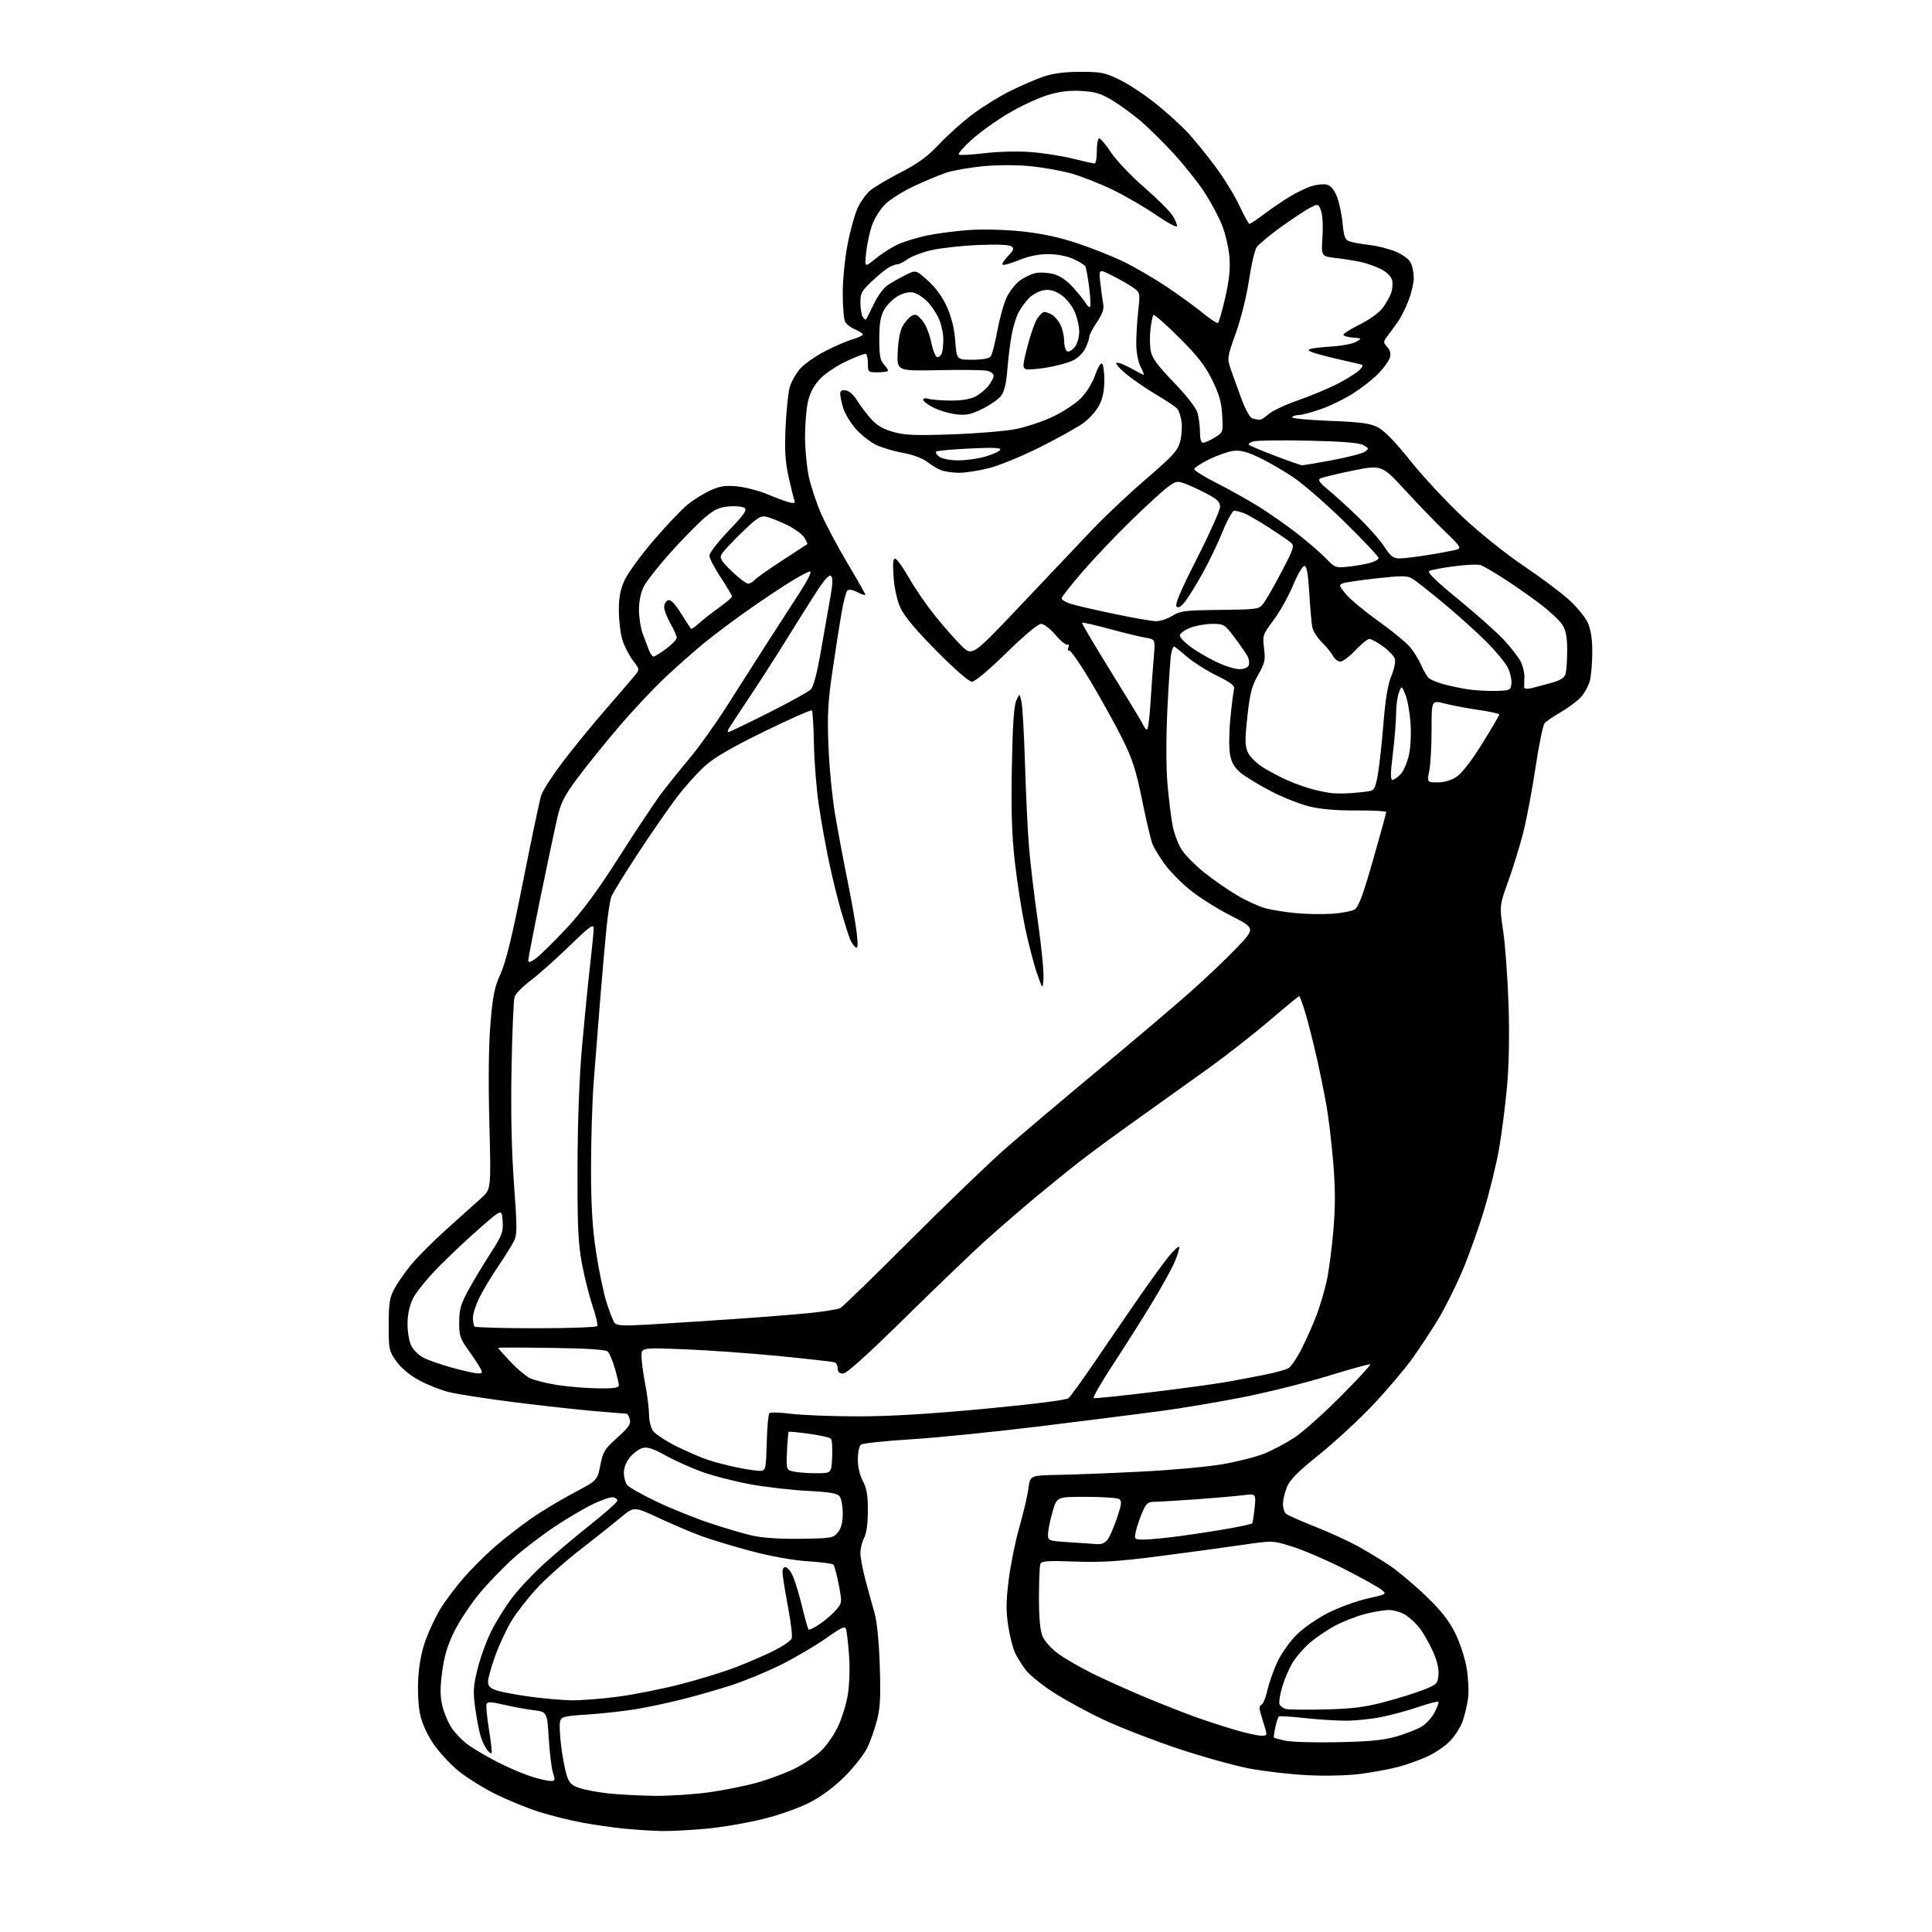 <?xml version="1.0" encoding="UTF-8" standalone="no"?>
<svg 
  version="1.1" 
  xmlns="http://www.w3.org/2000/svg" 
  xmlns:xlink="http://www.w3.org/1999/xlink" 
  xmlns:svg="http://www.w3.org/2000/svg"
  xmlns:rdf="http://www.w3.org/1999/02/22-rdf-syntax-ns#"
  xmlns:cc="http://creativecommons.org/ns#"
  xmlns:dc="http://purl.org/dc/elements/1.1/"
  viewBox="0 0 768 768"
  width="768"
  height="768"
>
<style>svg {background-color: white; }</style>"
<path stroke="none" fill="black" fill-rule="evenodd" d="M263.00,727.86C259.43,727.79 252.81,727.37 248.30,726.93C243.79,726.50 236.20,725.41 231.43,724.51C226.66,723.62 219.10,721.75 214.63,720.35C210.16,718.96 202.45,715.84 197.50,713.43C192.55,711.02 185.74,706.81 182.36,704.07C178.99,701.33 174.41,696.37 172.18,693.04C169.66,689.26 167.69,684.82 166.94,681.24C166.26,677.95 165.97,671.87 166.27,667.00C166.60,661.53 167.67,656.10 169.26,651.76C170.63,648.05 173.23,642.56 175.05,639.56C176.87,636.56 180.94,631.12 184.10,627.47C187.25,623.82 192.91,618.16 196.67,614.90C200.43,611.63 206.88,606.61 211.00,603.73C215.12,600.86 222.76,596.26 227.97,593.50C237.44,588.50 237.44,588.50 238.63,582.50C239.69,577.08 240.34,576.02 245.38,571.50C249.87,567.47 250.83,566.07 250.36,564.25C250.03,563.01 249.48,562.00 249.13,561.99C248.79,561.98 243.10,561.52 236.50,560.95C229.90,560.39 215.50,558.79 204.50,557.41C193.50,556.03 181.75,554.21 178.40,553.36C175.04,552.52 169.64,550.37 166.40,548.58C162.75,546.56 159.35,543.70 157.50,541.07C154.64,537.02 154.50,536.35 154.51,526.66C154.52,518.16 154.87,515.83 156.69,512.43C157.88,510.19 160.90,505.85 163.39,502.79C165.89,499.73 172.33,493.28 177.72,488.46C183.10,483.64 189.24,478.13 191.36,476.21C195.22,472.72 195.22,472.72 194.53,446.61C194.09,429.85 194.24,415.67 194.96,407.00C195.90,395.70 196.56,392.44 199.02,387.00C201.14,382.30 203.63,372.04 208.00,350.00C211.33,333.23 214.54,317.99 215.14,316.14C215.74,314.30 219.50,308.45 223.50,303.14C227.50,297.84 235.22,288.39 240.64,282.15C246.06,275.91 251.36,269.74 252.41,268.45C254.30,266.12 254.30,266.08 251.53,262.45C250.00,260.44 248.13,256.75 247.37,254.24C246.62,251.73 246.00,246.49 246.01,242.59C246.02,237.28 246.60,234.25 248.35,230.50C249.63,227.75 254.77,220.72 259.76,214.88C264.76,209.04 270.83,202.63 273.25,200.65C275.68,198.66 279.84,196.07 282.50,194.89C286.43,193.16 288.47,192.87 293.26,193.37C296.51,193.71 301.94,195.16 305.33,196.58C308.72,198.01 312.59,199.43 313.91,199.74C315.72,200.16 316.19,199.94 315.78,198.88C315.48,198.10 314.45,193.92 313.49,189.60C312.12,183.46 311.86,179.07 312.29,169.62C312.59,162.95 313.35,155.80 313.98,153.72C314.60,151.65 316.43,148.44 318.04,146.60C319.66,144.76 324.02,141.67 327.74,139.73C331.46,137.78 336.41,135.63 338.75,134.94C341.09,134.25 343.00,133.36 343.00,132.96C343.00,132.57 341.63,131.68 339.96,130.98C338.29,130.29 336.49,128.92 335.96,127.93C335.43,126.94 335.00,121.84 335.00,116.60C335.00,111.23 335.86,102.64 336.97,96.92C338.05,91.33 339.89,84.80 341.05,82.40C342.21,80.01 344.42,76.98 345.97,75.68C347.51,74.38 352.94,71.17 358.04,68.53C365.02,64.93 368.76,62.20 373.21,57.44C376.45,53.97 382.35,48.67 386.30,45.66C390.26,42.66 397.10,38.40 401.50,36.21C405.90,34.02 411.98,31.40 415.00,30.39C418.74,29.14 423.40,28.55 429.59,28.56C437.81,28.56 439.30,28.87 445.28,31.82C448.91,33.61 455.40,37.91 459.69,41.39C463.99,44.87 469.58,49.94 472.12,52.67C474.66,55.40 479.56,61.43 483.02,66.06C486.48,70.70 490.83,77.76 492.68,81.75C494.54,85.74 496.34,89.00 496.69,89.00C497.03,89.00 499.61,87.28 502.41,85.17C505.21,83.07 509.75,79.97 512.50,78.29C515.25,76.61 519.21,74.68 521.30,74.02C523.39,73.35 526.16,73.07 527.44,73.40C529.00,73.79 530.33,75.37 531.44,78.14C532.35,80.43 533.37,85.19 533.70,88.73C534.20,94.05 534.67,95.30 536.40,95.94C537.56,96.36 541.14,97.01 544.37,97.38C547.59,97.74 552.37,98.97 554.99,100.09C557.84,101.32 560.19,103.12 560.87,104.61C561.49,105.98 562.00,108.63 562.00,110.51C562.00,112.39 561.08,116.38 559.96,119.37C558.84,122.36 556.83,126.32 555.50,128.16C554.16,130.00 552.32,132.52 551.40,133.78C549.84,135.90 549.85,136.18 551.46,137.95C552.62,139.24 552.95,140.61 552.48,142.18C552.10,143.46 550.15,146.21 548.15,148.29C546.15,150.38 541.73,153.90 538.33,156.11C534.92,158.33 529.07,161.23 525.32,162.55C521.57,163.87 517.51,164.97 516.31,164.98C515.10,164.99 513.88,165.38 513.59,165.85C513.31,166.31 520.00,166.96 528.47,167.29C541.00,167.78 544.60,168.26 547.73,169.86C550.27,171.16 554.70,175.73 560.75,183.29C565.78,189.59 575.21,199.70 581.70,205.76C588.33,211.95 598.76,220.30 605.50,224.83C612.10,229.26 620.15,235.26 623.39,238.15C626.63,241.04 630.11,245.23 631.12,247.46C632.38,250.23 632.96,253.85 632.95,259.00C632.95,263.12 632.55,268.24 632.06,270.36C631.56,272.49 629.89,275.57 628.33,277.22C626.77,278.87 623.17,281.54 620.33,283.16C617.49,284.77 614.63,286.74 613.99,287.52C613.34,288.30 611.73,296.18 610.40,305.04C609.08,313.90 606.89,325.51 605.54,330.84C604.19,336.17 601.50,344.90 599.57,350.25C596.05,359.97 596.05,359.97 597.55,370.24C598.38,375.88 599.33,389.05 599.67,399.50C600.06,411.59 599.84,423.41 599.06,432.00C598.38,439.43 596.97,450.45 595.93,456.50C594.88,462.55 592.19,473.57 589.95,481.00C587.71,488.43 583.82,499.32 581.31,505.20C578.81,511.09 574.58,519.56 571.93,524.02C569.28,528.48 564.50,535.76 561.30,540.19C558.11,544.62 550.95,553.03 545.39,558.88C539.82,564.72 530.28,573.51 524.18,578.40C515.85,585.09 512.71,588.27 511.55,591.18C510.70,593.30 510.00,596.33 510.00,597.90C510.00,599.47 510.56,601.22 511.25,601.78C511.94,602.34 517.13,604.64 522.79,606.88C528.45,609.12 536.10,612.62 539.79,614.66C543.48,616.70 549.18,620.16 552.46,622.36C555.74,624.56 562.15,629.94 566.71,634.32C572.77,640.13 575.91,644.10 578.40,649.07C580.33,652.93 582.32,658.97 583.01,663.06C583.68,667.02 583.94,672.43 583.58,675.08C583.23,677.74 582.26,681.84 581.43,684.20C580.60,686.57 578.30,690.15 576.33,692.17C574.36,694.19 570.21,696.98 567.11,698.37C564.00,699.77 558.82,701.59 555.59,702.43C552.37,703.27 545.85,704.48 541.11,705.12C536.00,705.80 527.42,706.03 520.00,705.68C513.12,705.35 502.55,704.14 496.50,702.98C490.45,701.82 477.59,698.22 467.93,694.98C458.27,691.75 445.10,686.62 438.66,683.60C432.22,680.57 423.20,675.65 418.61,672.66C414.02,669.67 409.14,665.71 407.75,663.86C406.37,662.01 404.50,659.05 403.61,657.28C402.72,655.52 401.45,650.66 400.81,646.50C399.88,640.54 399.91,636.66 400.94,628.22C401.66,622.32 403.59,612.77 405.23,607.00C406.87,601.23 408.50,594.25 408.85,591.50C409.50,586.50 409.50,586.50 421.00,586.28C427.32,586.16 442.02,585.58 453.65,584.99C465.29,584.41 479.69,583.10 485.66,582.10C491.63,581.10 499.22,579.18 502.52,577.85C505.82,576.52 511.21,573.66 514.51,571.50C517.80,569.35 526.05,562.01 532.82,555.20C539.60,548.39 544.95,542.61 544.70,542.37C544.45,542.12 537.05,544.14 528.25,546.86C519.44,549.58 504.20,553.41 494.37,555.36C484.54,557.31 469.52,559.84 461.00,560.97C452.48,562.10 430.88,564.83 413.00,567.03C395.12,569.22 372.18,571.53 362.00,572.16C351.82,572.78 342.94,573.73 342.25,574.27C341.55,574.81 341.00,577.41 341.00,580.13C341.00,583.10 341.78,586.47 343.00,588.74C344.53,591.58 345.00,594.37 344.99,600.49C344.99,605.64 344.45,609.52 343.49,611.36C342.67,612.94 342.01,615.64 342.02,617.36C342.02,619.09 342.92,623.88 344.01,628.00C345.10,632.12 346.71,637.98 347.59,641.00C348.60,644.47 349.39,652.23 349.72,662.00C350.13,674.22 349.91,678.81 348.66,683.68C347.79,687.07 346.09,691.97 344.87,694.55C343.66,697.13 339.70,702.23 336.08,705.88C331.88,710.13 326.87,713.91 322.20,716.35C317.99,718.55 310.13,721.37 303.64,723.01C297.45,724.57 287.23,726.33 280.94,726.92C274.65,727.51 266.57,727.93 263.00,727.86zM260.22,713.87C266.11,713.94 275.92,713.30 282.01,712.45C288.10,711.60 296.91,709.80 301.59,708.45C306.27,707.09 312.79,704.62 316.08,702.96C319.37,701.30 323.84,698.33 326.02,696.36C328.20,694.40 331.32,690.02 332.96,686.64C334.61,683.26 336.45,677.35 337.05,673.50C337.68,669.53 337.88,662.82 337.51,658.00C337.16,653.33 336.64,648.70 336.36,647.73C335.93,646.23 334.71,646.77 328.18,651.36C323.95,654.33 316.00,659.00 310.50,661.74C305.00,664.47 296.23,668.11 291.00,669.82C285.77,671.52 277.00,674.05 271.50,675.43C266.00,676.82 257.68,678.60 253.00,679.39C248.32,680.17 239.70,681.14 233.84,681.52C224.23,682.16 223.12,682.43 222.64,684.28C222.34,685.41 222.54,689.87 223.08,694.20C223.63,698.52 224.62,703.73 225.29,705.77C226.28,708.82 227.23,709.73 230.50,710.81C232.70,711.53 237.88,712.49 242.00,712.93C246.12,713.37 254.32,713.79 260.22,713.87zM218.68,707.95C220.69,708.00 220.78,707.75 219.82,704.75C219.25,702.96 218.49,696.78 218.14,691.00C217.50,680.50 217.50,680.50 212.00,679.81C208.97,679.43 203.66,678.45 200.19,677.63C195.28,676.48 193.78,676.42 193.41,677.38C193.15,678.05 193.58,682.63 194.38,687.55C195.17,692.47 195.63,696.69 195.40,696.93C195.17,697.16 194.32,696.49 193.51,695.43C192.70,694.37 191.57,691.92 191.00,690.00C190.42,688.08 189.48,683.10 188.90,678.94C188.00,672.39 188.12,670.30 189.87,663.27C190.98,658.82 193.44,652.09 195.33,648.33C197.22,644.57 200.90,638.67 203.50,635.22C206.09,631.76 211.88,625.61 216.36,621.54C220.84,617.48 229.22,610.40 235.00,605.83C240.78,601.25 245.47,597.05 245.43,596.50C245.39,595.95 244.62,595.36 243.71,595.18C242.81,595.01 239.24,596.22 235.78,597.87C232.33,599.53 225.45,603.57 220.50,606.87C215.55,610.16 208.23,615.75 204.24,619.30C200.24,622.85 194.13,629.17 190.65,633.36C187.16,637.55 182.65,644.34 180.62,648.46C177.92,653.91 176.61,658.26 175.78,664.44C174.92,670.85 174.93,674.18 175.80,677.96C176.44,680.73 178.11,684.72 179.52,686.85C180.93,688.98 183.97,692.08 186.29,693.74C188.61,695.40 193.85,698.46 197.95,700.55C202.05,702.63 207.90,705.14 210.95,706.12C214.00,707.09 217.48,707.92 218.68,707.95zM532.00,692.55C544.54,692.29 550.09,691.74 555.11,690.27C558.75,689.21 563.21,687.48 565.01,686.42C566.82,685.37 569.19,682.79 570.27,680.70C571.36,678.62 572.04,676.71 571.79,676.46C571.54,676.21 568.05,677.12 564.03,678.49C560.00,679.86 553.42,681.66 549.40,682.49C545.38,683.32 538.90,684.00 535.00,684.00C531.11,684.00 523.62,683.52 518.36,682.93C513.10,682.35 508.58,682.09 508.31,682.35C508.04,682.62 507.44,684.55 506.97,686.64C506.50,688.73 506.25,690.58 506.42,690.75C506.59,690.92 508.70,691.47 511.11,691.98C513.53,692.49 522.92,692.75 532.00,692.55zM501.16,689.95C503.66,690.00 503.77,689.82 502.91,687.00C502.41,685.35 501.60,682.68 501.11,681.06C500.48,678.99 500.58,677.99 501.43,677.67C502.09,677.41 503.18,674.77 503.85,671.79C504.51,668.82 506.32,663.71 507.87,660.44C509.42,657.17 512.87,652.34 515.55,649.71C518.26,647.04 523.85,643.20 528.17,641.04C532.44,638.90 539.40,636.38 543.65,635.43C551.32,633.73 551.35,633.71 549.15,631.92C547.93,630.93 541.43,627.32 534.72,623.89C528.00,620.45 518.79,616.45 514.26,614.99C506.03,612.33 506.03,612.33 493.76,614.13C487.02,615.12 472.27,617.12 461.00,618.58C444.56,620.71 437.89,621.13 427.31,620.74C416.38,620.34 414.02,620.51 413.56,621.71C413.25,622.51 413.00,628.54 413.00,635.11C413.00,643.18 413.46,648.17 414.42,650.47C415.22,652.38 417.95,655.40 420.67,657.39C423.33,659.32 429.55,662.91 434.50,665.35C439.45,667.79 448.90,672.04 455.50,674.78C462.10,677.52 470.88,680.98 475.00,682.46C479.12,683.94 486.10,686.22 490.50,687.52C494.90,688.83 499.70,689.92 501.16,689.95zM527.00,679.52C537.62,679.26 542.61,678.62 550.42,676.55C555.87,675.10 562.85,672.93 565.92,671.71C571.19,669.62 571.52,669.29 571.81,665.72C572.02,663.24 571.23,660.01 569.52,656.27C568.09,653.14 565.76,649.06 564.34,647.21C562.93,645.35 560.36,642.97 558.63,641.92C556.91,640.87 553.99,640.01 552.14,640.00C550.30,640.00 546.02,640.71 542.64,641.58C539.26,642.46 533.89,644.55 530.71,646.25C527.52,647.94 522.90,651.10 520.44,653.26C517.98,655.43 514.89,659.07 513.57,661.35C512.25,663.63 510.48,667.88 509.63,670.78C508.78,673.69 508.33,676.70 508.63,677.47C508.93,678.25 510.14,679.10 511.33,679.37C512.53,679.64 519.58,679.71 527.00,679.52zM227.20,675.90C230.88,675.95 239.11,675.32 245.47,674.48C251.84,673.65 263.06,671.42 270.41,669.54C277.76,667.66 287.79,664.57 292.68,662.68C297.58,660.78 304.40,657.82 307.84,656.08C311.28,654.35 314.36,652.22 314.69,651.36C315.02,650.51 314.48,645.46 313.48,640.15C312.49,634.84 311.47,628.81 311.23,626.75C310.89,623.89 311.15,623.00 312.29,623.00C313.11,623.00 314.53,624.86 315.44,627.14C316.35,629.42 317.96,634.88 319.00,639.27C320.05,643.65 321.15,647.48 321.44,647.77C321.73,648.06 323.80,647.02 326.04,645.47C328.29,643.92 331.17,641.40 332.45,639.87C334.74,637.15 334.76,636.96 333.41,629.86C332.65,625.89 331.69,622.31 331.26,621.93C330.84,621.55 326.23,620.95 321.00,620.62C315.13,620.24 306.54,618.69 298.50,616.56C291.35,614.66 282.35,611.94 278.50,610.50C274.65,609.06 267.12,605.85 261.76,603.36C252.02,598.83 252.02,598.83 246.76,603.23C243.87,605.64 236.60,611.42 230.60,616.06C224.61,620.70 216.82,627.65 213.29,631.50C209.76,635.35 205.30,641.08 203.37,644.24C201.45,647.40 198.55,653.60 196.93,658.02C195.32,662.44 194.00,667.13 194.00,668.45C194.00,670.29 194.79,671.11 197.45,671.98C199.35,672.61 205.31,673.72 210.70,674.46C216.09,675.19 223.51,675.84 227.20,675.90zM436.19,613.81C437.98,613.94 439.41,613.26 440.43,611.80C441.28,610.59 442.93,606.71 444.11,603.18C445.88,597.86 446.01,596.62 444.87,595.90C444.12,595.42 438.24,595.02 431.82,595.02C420.14,595.00 420.14,595.00 418.46,600.75C417.53,603.91 416.71,607.85 416.63,609.50C416.50,612.50 416.50,612.50 425.00,613.06C429.68,613.37 434.71,613.71 436.19,613.81zM318.34,611.69C330.52,611.51 331.28,611.38 333.09,609.14C334.42,607.49 335.00,605.21 335.00,601.58C335.00,598.72 334.44,595.67 333.75,594.81C332.80,593.61 329.75,593.10 321.00,592.65C314.68,592.33 304.43,591.14 298.24,590.02C292.05,588.89 283.35,586.65 278.91,585.03C274.47,583.40 267.96,580.47 264.45,578.51C259.79,575.90 257.39,575.11 255.53,575.58C254.14,575.93 251.87,577.55 250.50,579.19C248.96,581.01 248.00,583.40 248.00,585.39C248.00,587.16 248.56,589.36 249.25,590.27C249.94,591.18 255.22,594.17 261.00,596.92C266.77,599.66 276.30,603.50 282.17,605.46C288.03,607.42 295.68,609.67 299.17,610.45C303.19,611.35 310.19,611.81 318.34,611.69zM454.89,612.00C457.11,612.00 464.01,611.31 470.22,610.46C476.42,609.61 485.07,608.25 489.43,607.45C493.79,606.64 497.53,605.80 497.74,605.59C497.95,605.38 498.39,602.63 498.72,599.47C499.31,593.73 499.31,593.73 493.90,594.40C490.93,594.76 482.65,595.48 475.50,596.00C468.35,596.52 461.01,596.95 459.19,596.97C456.27,597.00 455.67,597.49 454.05,601.25C453.03,603.59 451.90,606.96 451.52,608.75C450.84,611.99 450.85,612.00 454.89,612.00zM325.50,585.63C330.50,585.50 330.50,585.50 330.80,579.10C330.97,575.58 330.73,572.33 330.27,571.87C329.82,571.42 325.92,570.55 321.62,569.95C317.32,569.36 313.66,569.01 313.49,569.18C313.32,569.36 313.03,572.88 312.84,577.00C312.50,584.50 312.50,584.50 316.50,585.13C318.70,585.48 322.75,585.70 325.50,585.63zM302.50,584.67C304.35,584.51 304.52,583.67 304.79,573.51C304.94,567.47 305.42,562.18 305.84,561.76C306.26,561.34 310.18,561.45 314.55,562.01C318.92,562.56 330.82,563.02 341.00,563.02C353.82,563.02 369.30,562.10 391.39,560.02C410.58,558.21 423.85,556.54 424.73,555.81C425.53,555.14 430.34,548.50 435.40,541.05C440.47,533.60 448.30,522.18 452.80,515.68C457.29,509.19 462.65,501.82 464.70,499.32C466.75,496.82 468.57,495.21 468.74,495.73C468.92,496.26 468.12,498.90 466.97,501.59C465.82,504.29 461.74,511.68 457.89,518.00C454.05,524.33 447.08,535.34 442.39,542.48C437.71,549.62 434.29,555.60 434.80,555.77C435.31,555.94 445.35,554.91 457.11,553.49C468.88,552.07 482.32,550.25 487.00,549.44C491.68,548.63 498.82,547.28 502.88,546.45C506.94,545.61 511.11,544.48 512.14,543.92C513.17,543.37 515.58,539.80 517.50,535.99C519.42,532.18 522.06,526.23 523.36,522.77C524.67,519.31 526.44,513.33 527.32,509.49C528.19,505.64 529.40,496.55 530.02,489.28C530.85,479.45 530.84,472.52 529.99,462.28C529.36,454.70 528.19,444.68 527.38,440.00C526.57,435.32 524.80,426.59 523.45,420.58C522.09,414.58 520.07,406.59 518.95,402.83C517.83,399.08 516.70,396.00 516.44,396.00C516.18,396.00 510.91,400.33 504.73,405.62C498.55,410.90 487.65,419.44 480.50,424.59C473.35,429.73 460.75,438.74 452.50,444.61C444.25,450.47 433.96,458.02 429.62,461.39C425.29,464.75 417.19,471.30 411.62,475.94C406.06,480.59 397.23,488.23 392.00,492.92C386.77,497.62 372.32,511.48 359.87,523.73C344.72,538.64 336.54,546.00 335.12,546.00C333.66,546.00 333.00,545.37 333.00,543.97C333.00,542.85 332.44,541.75 331.75,541.52C331.06,541.30 321.27,540.20 310.00,539.08C298.73,537.97 281.74,536.75 272.25,536.37C255.00,535.69 255.00,535.69 255.00,539.10C255.00,540.97 255.68,546.03 256.50,550.34C257.33,554.65 258.00,560.06 258.00,562.37C258.00,564.67 258.71,567.57 259.58,568.80C260.44,570.04 264.60,572.78 268.83,574.89C273.05,576.99 278.81,579.48 281.63,580.40C284.46,581.33 289.86,582.70 293.63,583.47C297.41,584.23 301.40,584.77 302.50,584.67zM237.75,551.90C243.96,551.98 246.00,551.67 246.00,550.68C246.00,549.96 245.29,546.92 244.41,543.93C243.54,540.94 242.30,537.97 241.66,537.31C240.86,536.49 233.97,536.03 219.25,535.81C207.56,535.64 198.00,535.63 198.00,535.79C198.00,535.95 200.12,538.36 202.72,541.13C205.31,543.90 208.80,546.88 210.47,547.74C212.14,548.61 217.10,549.87 221.50,550.56C225.90,551.24 233.21,551.85 237.75,551.90zM189.79,545.93C191.83,545.99 191.95,545.77 190.90,543.82C190.26,542.62 188.11,539.37 186.12,536.60C182.90,532.12 182.50,530.89 182.53,525.53C182.56,520.55 183.18,518.36 186.10,513.00C188.04,509.43 191.99,502.84 194.88,498.37C199.63,491.01 200.09,489.79 199.81,485.40C199.50,480.55 199.50,480.55 191.00,487.96C186.32,492.03 178.85,499.06 174.39,503.57C169.94,508.08 165.32,513.77 164.14,516.20C162.72,519.15 162.00,522.55 162.00,526.37C162.00,529.53 162.68,533.41 163.52,535.03C164.35,536.65 166.49,538.74 168.27,539.68C170.05,540.62 175.10,542.39 179.50,543.62C183.90,544.85 188.53,545.88 189.79,545.93zM213.11,528.00C226.18,528.00 237.13,527.61 237.42,527.12C237.72,526.64 236.89,523.07 235.57,519.20C234.25,515.32 232.34,507.72 231.34,502.32C229.82,494.18 229.51,487.62 229.57,464.00C229.62,445.83 230.27,428.43 231.37,416.00C232.32,405.27 233.74,390.88 234.54,384.00C235.33,377.12 235.99,370.42 235.99,369.10C236.00,367.05 234.57,368.08 226.25,376.14C220.89,381.34 213.96,387.50 210.86,389.83C207.75,392.17 204.90,395.07 204.53,396.29C204.15,397.51 203.62,410.20 203.35,424.50C203.02,442.07 203.33,456.98 204.31,470.50C205.61,488.39 205.60,490.82 204.23,493.50C203.39,495.15 200.57,499.65 197.96,503.50C195.36,507.35 192.05,512.85 190.62,515.72C189.18,518.59 188.00,522.22 188.00,523.80C188.00,525.38 188.30,526.97 188.67,527.33C189.03,527.70 200.03,528.00 213.11,528.00zM256.97,526.58C263.31,526.22 278.18,525.26 290.00,524.46C301.82,523.66 316.19,522.53 321.93,521.94C327.67,521.36 333.12,520.47 334.05,519.97C334.98,519.47 347.61,507.20 362.12,492.69C376.63,478.18 393.69,461.79 400.02,456.26C406.36,450.72 422.82,436.82 436.60,425.35C450.38,413.88 466.80,399.95 473.08,394.40C479.36,388.84 487.77,380.84 491.76,376.63C499.03,368.97 499.03,368.97 489.14,363.92C483.70,361.15 476.34,356.49 472.80,353.56C469.25,350.64 464.78,346.05 462.87,343.37C460.96,340.69 458.86,337.25 458.21,335.72C457.55,334.20 455.68,326.32 454.04,318.22C451.55,305.98 450.21,301.82 446.08,293.50C443.34,288.00 437.66,277.76 433.47,270.74C429.27,263.72 425.43,258.23 424.93,258.54C424.43,258.85 424.32,258.33 424.68,257.39C425.07,256.38 424.94,255.92 424.37,256.27C423.83,256.60 421.69,254.88 419.61,252.44C417.47,249.93 414.96,248.00 413.83,248.00C412.63,248.00 407.14,252.59 400.08,259.50C393.14,266.30 387.53,271.00 386.37,271.00C385.17,271.00 379.60,266.15 372.23,258.69C363.73,250.10 359.39,244.88 357.86,241.44C356.53,238.43 355.49,233.62 355.20,229.12C354.83,223.40 355.01,221.84 356.00,222.17C356.71,222.40 359.15,225.87 361.43,229.87C363.70,233.87 368.34,240.60 371.74,244.82C375.13,249.05 379.84,254.39 382.20,256.71C386.50,260.92 386.50,260.92 406.00,240.31C416.73,228.98 429.55,215.45 434.50,210.24C439.45,205.04 449.01,196.05 455.75,190.27C466.16,181.32 468.16,179.14 469.10,175.64C469.70,173.39 469.97,169.82 469.69,167.73C469.41,165.64 468.66,163.30 468.03,162.54C467.41,161.78 463.65,159.25 459.70,156.92C455.74,154.59 450.30,150.86 447.62,148.64C444.93,146.41 443.24,144.42 443.87,144.21C444.49,144.00 447.09,144.99 449.63,146.42C452.17,147.84 454.43,149.00 454.65,149.00C454.87,149.00 454.31,147.57 453.41,145.82C452.50,144.07 451.72,140.13 451.68,137.07C451.63,134.01 451.97,128.09 452.43,123.91C453.27,116.33 453.27,116.33 450.38,114.29C448.80,113.17 445.08,111.04 442.12,109.55C436.75,106.84 436.75,106.84 437.42,112.67C437.78,115.88 438.30,119.65 438.58,121.05C438.92,122.81 438.14,124.97 436.05,128.05C434.39,130.50 433.03,133.11 433.02,133.85C433.01,134.59 432.31,136.65 431.47,138.43C430.58,140.29 428.45,142.37 426.44,143.32C424.53,144.24 419.85,145.50 416.05,146.13C412.25,146.76 408.49,147.02 407.69,146.71C406.45,146.23 406.55,144.91 408.42,137.70C409.62,133.05 411.38,128.06 412.33,126.62C413.27,125.18 414.52,124.00 415.09,124.00C415.66,124.00 417.00,124.46 418.06,125.03C419.11,125.60 420.66,127.37 421.49,128.98C422.32,130.59 423.00,133.47 423.00,135.39C423.00,137.31 423.52,139.21 424.16,139.60C424.82,140.01 426.12,139.33 427.16,138.05C428.27,136.68 429.00,134.17 429.00,131.70C429.00,129.46 428.07,125.71 426.93,123.35C425.76,120.93 423.35,118.15 421.39,116.93C418.85,115.37 417.05,114.96 414.64,115.41C412.83,115.75 410.20,117.26 408.79,118.76C407.38,120.27 405.55,122.85 404.73,124.50C403.90,126.15 402.75,129.97 402.17,133.00C401.59,136.03 400.81,142.21 400.45,146.75C399.98,152.62 399.24,155.70 397.87,157.44C396.82,158.78 393.47,161.09 390.44,162.57C385.90,164.80 384.07,165.17 380.03,164.69C377.34,164.37 373.31,163.18 371.07,162.03C368.83,160.89 367.00,159.49 367.00,158.91C367.00,158.31 367.88,158.14 369.09,158.53C370.24,158.89 374.19,159.21 377.87,159.23C382.16,159.26 385.69,158.69 387.69,157.66C389.42,156.77 391.76,154.85 392.91,153.39C394.06,151.92 395.00,150.12 395.00,149.38C395.00,148.64 393.88,147.76 392.51,147.41C391.14,147.07 382.49,146.95 373.28,147.14C356.53,147.50 356.53,147.50 356.85,140.00C357.04,135.33 357.79,131.41 358.83,129.61C359.75,128.01 361.31,126.21 362.31,125.61C363.80,124.70 364.55,124.99 366.52,127.26C367.92,128.87 369.45,132.54 370.16,136.01C370.84,139.31 371.94,142.00 372.59,142.00C373.25,142.00 374.06,141.29 374.39,140.42C374.73,139.55 374.99,136.96 374.98,134.67C374.97,132.38 374.13,128.70 373.12,126.50C372.11,124.30 370.03,121.25 368.49,119.73C366.95,118.21 364.55,116.67 363.15,116.32C361.53,115.92 359.36,116.37 357.10,117.59C355.17,118.64 352.68,121.06 351.58,122.97C350.02,125.65 349.56,128.27 349.53,134.61C349.51,141.01 349.88,143.20 351.25,144.72C352.21,145.78 353.00,146.96 353.00,147.33C353.00,147.70 351.20,148.00 349.00,148.00C345.11,148.00 345.00,147.91 345.00,144.56C345.00,142.67 344.66,140.92 344.25,140.68C343.84,140.44 340.27,141.78 336.33,143.66C332.23,145.61 327.68,148.72 325.69,150.92C323.36,153.50 321.85,156.47 321.11,159.93C320.50,162.77 320.01,169.01 320.02,173.80C320.03,178.58 320.69,185.57 321.48,189.32C322.28,193.08 324.45,199.68 326.31,203.99C328.18,208.30 332.92,217.22 336.85,223.82C340.78,230.42 344.00,236.09 344.00,236.43C344.00,236.77 342.60,236.33 340.89,235.44C338.94,234.43 337.42,234.18 336.83,234.77C336.31,235.29 335.27,239.26 334.52,243.61C333.77,247.95 332.16,258.25 330.95,266.50C329.12,278.94 328.84,284.06 329.32,296.50C329.64,304.75 330.81,316.90 331.92,323.50C333.03,330.10 335.27,342.05 336.90,350.05C338.52,358.05 340.18,367.45 340.57,370.95C341.12,375.80 341.01,377.12 340.08,376.55C339.42,376.14 338.41,374.61 337.84,373.15C337.26,371.69 335.71,366.80 334.38,362.28C333.05,357.76 330.89,348.98 329.58,342.78C328.27,336.58 326.42,326.32 325.49,320.00C324.55,313.68 323.68,302.76 323.55,295.75C323.43,288.73 323.06,282.73 322.74,282.40C322.41,282.08 313.90,285.84 303.82,290.77C290.75,297.16 283.97,301.10 280.17,304.53C277.24,307.17 272.24,312.74 269.07,316.92C265.89,321.09 258.95,331.12 253.63,339.22C248.32,347.31 243.55,355.06 243.03,356.43C242.50,357.81 241.62,363.56 241.05,369.22C240.49,374.87 239.35,387.82 238.53,398.00C237.70,408.18 236.55,422.80 235.97,430.50C235.40,438.20 234.94,453.50 234.94,464.50C234.95,479.20 235.48,487.95 236.91,497.50C237.99,504.65 239.85,513.65 241.04,517.50C242.23,521.35 243.71,525.12 244.33,525.87C245.22,526.96 247.80,527.11 256.97,526.58zM414.80,388.77C414.50,393.50 414.50,393.50 412.22,386.90C410.96,383.27 408.85,375.17 407.53,368.90C406.20,362.63 404.37,350.98 403.46,343.00C402.21,332.06 401.90,322.73 402.23,305.00C402.52,288.58 403.05,280.60 403.97,278.50C405.29,275.50 405.29,275.50 406.05,278.92C406.47,280.80 407.11,292.05 407.46,303.92C407.82,315.79 408.54,330.68 409.07,337.00C409.59,343.32 411.17,356.50 412.57,366.27C413.96,376.04 414.97,386.17 414.80,388.77zM212.95,381.04C214.57,379.88 219.99,374.57 224.99,369.22C231.63,362.13 237.36,354.36 246.20,340.50C252.86,330.05 260.34,318.80 262.83,315.50C265.32,312.20 270.38,305.90 274.07,301.50C277.77,297.10 284.36,287.88 288.74,281.00C293.11,274.12 300.28,262.88 304.68,256.00C309.09,249.12 315.04,239.91 317.91,235.52C320.78,231.13 322.67,227.39 322.11,227.20C321.56,227.02 317.36,229.24 312.80,232.14C308.23,235.05 300.45,240.30 295.50,243.83C290.55,247.36 283.55,252.64 279.95,255.57C276.36,258.50 269.45,264.60 264.61,269.12C259.77,273.65 251.20,282.79 245.57,289.43C239.93,296.07 232.59,305.20 229.25,309.72C224.24,316.50 222.88,319.22 221.50,325.22C220.58,329.22 217.62,343.26 214.91,356.41C212.21,369.56 210.00,380.95 210.00,381.73C210.00,382.78 210.74,382.61 212.95,381.04zM529.50,363.23C533.35,362.98 537.41,362.20 538.52,361.51C540.03,360.57 541.88,355.59 545.80,341.88C548.70,331.77 551.05,323.18 551.03,322.80C551.01,322.41 545.71,322.13 539.25,322.17C531.56,322.23 525.13,321.69 520.64,320.61C516.86,319.71 509.88,316.95 505.14,314.47C500.39,312.00 494.99,308.71 493.15,307.18C490.72,305.15 489.57,303.17 488.96,299.95C488.49,297.41 488.54,291.20 489.10,285.50C489.64,280.00 490.30,274.76 490.57,273.85C490.95,272.61 489.21,271.29 483.55,268.49C479.41,266.45 474.04,263.02 471.61,260.89C469.18,258.75 466.96,257.00 466.68,257.00C466.39,257.00 465.90,258.24 465.58,259.75C465.26,261.26 464.58,271.09 464.07,281.60C463.51,293.37 463.51,304.88 464.09,311.60C464.60,317.59 465.53,325.12 466.15,328.31C466.78,331.51 468.46,335.87 469.89,338.00C471.33,340.13 475.33,344.14 478.79,346.91C482.25,349.69 488.10,353.73 491.79,355.91C495.48,358.08 500.52,360.39 503.00,361.05C505.48,361.71 510.88,362.57 515.00,362.97C519.12,363.38 525.65,363.49 529.50,363.23zM537.50,315.25C540.25,315.04 543.45,314.68 544.60,314.45C546.34,314.11 546.89,312.88 547.81,307.27C548.42,303.55 549.40,294.43 550.00,287.00C550.74,277.79 551.72,271.97 553.09,268.70C554.22,266.00 554.82,263.02 554.47,261.89C554.12,260.79 552.00,258.56 549.77,256.94C547.53,255.33 545.10,254.00 544.36,254.00C543.62,254.00 541.11,256.02 538.78,258.50C536.46,260.97 533.77,263.00 532.81,263.00C531.85,263.00 530.54,261.99 529.89,260.75C529.24,259.51 527.24,257.05 525.44,255.29C523.65,253.52 521.94,250.82 521.65,249.29C521.35,247.75 520.82,241.66 520.46,235.75C519.98,227.88 519.46,225.00 518.50,225.00C517.78,225.00 515.74,228.49 513.97,232.75C512.21,237.01 508.75,243.18 506.29,246.47C501.96,252.25 501.84,252.60 502.48,257.72C503.07,262.43 502.81,263.58 500.12,268.29C497.62,272.65 496.88,275.53 495.86,284.64C494.87,293.59 494.88,296.29 495.92,298.81C496.67,300.61 499.17,303.19 501.86,304.91C504.42,306.55 508.98,308.97 512.00,310.28C515.03,311.60 519.52,313.19 522.00,313.82C524.48,314.45 527.85,315.11 529.50,315.29C531.15,315.47 534.75,315.45 537.50,315.25zM571.48,311.00C574.23,311.00 576.89,310.20 579.10,308.71C581.18,307.31 585.12,302.19 589.25,295.53C592.96,289.54 596.00,284.36 596.00,284.02C596.00,283.68 592.28,282.86 587.74,282.21C583.20,281.55 577.14,280.40 574.27,279.66C569.06,278.31 569.06,278.31 569.08,289.90C569.09,296.28 568.68,303.64 568.18,306.25C567.26,311.00 567.26,311.00 571.48,311.00zM553.52,310.00C554.14,310.00 555.61,308.98 556.79,307.73C557.96,306.48 559.45,303.00 560.09,300.00C560.77,296.85 561.02,291.37 560.68,287.01C560.36,282.86 559.44,277.90 558.63,275.98C557.16,272.50 557.16,272.50 556.08,275.32C555.48,276.86 554.98,280.69 554.96,283.82C554.94,286.94 554.36,294.11 553.66,299.75C552.73,307.27 552.70,310.00 553.52,310.00zM289.60,291.00C289.99,291.00 297.11,287.58 305.41,283.40C313.71,279.22 321.27,275.06 322.22,274.15C323.39,273.03 324.75,267.86 326.46,258.00C327.84,250.03 329.52,240.46 330.19,236.75C331.04,232.05 331.09,229.69 330.36,228.96C329.63,228.23 327.79,230.27 324.28,235.71C321.52,239.99 316.20,248.45 312.46,254.50C308.72,260.55 302.22,270.68 298.01,277.00C293.80,283.32 290.03,289.06 289.62,289.75C289.22,290.44 289.20,291.00 289.60,291.00zM455.95,290.00C456.36,290.00 456.99,285.16 457.35,279.25C457.71,273.34 458.29,265.27 458.64,261.32C459.28,254.14 459.28,254.14 455.39,253.50C453.25,253.14 446.78,251.57 441.00,250.00C435.23,248.44 430.34,247.33 430.13,247.54C429.92,247.74 435.23,256.73 441.93,267.50C448.62,278.28 454.35,287.74 454.66,288.55C454.96,289.35 455.55,290.00 455.95,290.00zM594.50,274.65C600.24,274.51 600.51,274.38 600.81,271.78C600.99,270.29 600.37,267.47 599.44,265.52C598.51,263.56 594.55,258.78 590.63,254.88C586.71,250.99 579.08,244.13 573.68,239.65C568.28,235.17 562.79,230.85 561.48,230.05C559.44,228.80 557.45,228.78 547.42,229.88C540.99,230.59 534.89,231.47 533.87,231.85C532.14,232.49 532.23,232.82 534.99,236.17C536.63,238.16 542.42,242.97 547.86,246.85C553.30,250.73 558.99,255.39 560.51,257.20C562.03,259.01 564.05,262.29 565.00,264.51C565.95,266.72 567.35,269.04 568.11,269.67C568.88,270.29 571.52,271.35 574.00,272.03C576.48,272.70 580.75,273.59 583.50,274.02C586.25,274.44 591.20,274.73 594.50,274.65zM608.75,273.57C610.26,273.21 613.81,272.26 616.63,271.46C620.45,270.38 621.92,269.44 622.37,267.76C622.70,266.52 622.98,262.35 622.98,258.50C622.99,253.41 622.48,250.66 621.12,248.43C620.09,246.75 615.93,242.87 611.88,239.82C607.82,236.77 601.35,232.26 597.50,229.80C593.65,227.34 589.65,225.02 588.62,224.64C587.58,224.27 582.86,224.47 578.12,225.09C573.38,225.71 568.89,226.55 568.15,226.96C567.21,227.47 570.76,230.93 579.65,238.20C586.72,243.98 594.81,251.17 597.63,254.16C600.44,257.16 603.51,261.09 604.44,262.89C605.38,264.69 606.06,267.59 605.97,269.33C605.87,271.08 605.84,272.89 605.90,273.36C605.95,273.83 607.24,273.92 608.75,273.57zM492.64,266.00C494.58,266.00 496.02,265.40 496.39,264.43C496.72,263.56 496.52,261.98 495.95,260.91C495.38,259.84 493.06,256.49 490.81,253.48C486.83,248.16 486.57,248.00 481.88,248.00C479.22,248.00 475.23,248.72 473.02,249.61C470.81,250.49 469.00,251.84 469.00,252.60C469.00,253.36 470.91,255.39 473.25,257.12C475.59,258.84 480.20,261.54 483.50,263.12C486.80,264.70 490.91,266.00 492.64,266.00zM259.78,261.00C260.23,261.00 262.49,259.61 264.80,257.91C267.11,256.22 269.00,254.24 269.00,253.52C269.00,252.79 267.88,250.25 266.51,247.85C265.14,245.46 264.02,242.54 264.01,241.36C264.01,240.18 264.69,238.95 265.53,238.63C266.60,238.22 268.13,239.75 270.67,243.77C272.66,246.92 274.46,249.69 274.66,249.93C274.86,250.16 276.25,249.23 277.76,247.85C279.27,246.47 282.86,243.65 285.75,241.59C288.64,239.52 291.00,237.51 291.00,237.12C291.00,236.73 288.98,233.32 286.50,229.55C284.02,225.79 282.00,221.87 282.00,220.84C282.00,219.82 285.46,215.35 289.70,210.92C295.87,204.46 297.11,202.67 295.95,201.89C295.15,201.35 292.35,201.09 289.73,201.31C285.94,201.63 283.98,202.54 280.23,205.70C277.63,207.89 271.55,214.08 266.71,219.45C261.88,224.82 257.04,230.95 255.96,233.07C254.73,235.49 254.00,238.93 254.00,242.33C254.00,245.31 254.63,249.49 255.40,251.62C256.17,253.76 257.28,256.74 257.87,258.25C258.47,259.76 259.32,261.00 259.78,261.00zM459.50,246.94C461.15,246.97 464.07,246.01 466.00,244.81C469.16,242.83 470.99,242.61 484.99,242.44C500.33,242.25 500.49,242.22 502.38,239.69C503.43,238.29 506.65,232.63 509.53,227.12C514.32,217.99 514.63,216.98 513.14,215.70C512.24,214.92 508.25,212.19 504.29,209.63C500.32,207.07 495.90,204.53 494.47,203.99C493.04,203.45 491.31,203.00 490.63,203.00C489.95,203.00 487.88,206.71 486.03,211.25C484.19,215.79 480.69,223.10 478.27,227.50C475.85,231.89 472.72,236.99 471.32,238.83C469.51,241.19 468.46,241.86 467.70,241.10C466.95,240.35 469.32,234.77 475.82,221.98C480.87,212.05 485.00,202.82 485.00,201.48C485.00,199.55 483.90,198.46 479.75,196.28C476.86,194.76 472.97,192.96 471.10,192.26C467.95,191.10 467.41,191.21 464.10,193.68C462.12,195.15 455.61,201.11 449.64,206.93C443.66,212.74 435.00,221.86 430.39,227.19C425.77,232.51 422.00,237.32 422.00,237.86C422.00,238.40 423.52,239.35 425.39,239.96C427.25,240.58 435.01,242.39 442.64,243.98C450.26,245.58 457.85,246.91 459.50,246.94zM297.37,232.00C298.13,232.00 299.27,231.38 299.91,230.61C300.54,229.85 305.43,226.38 310.78,222.91C316.13,219.43 320.67,216.47 320.89,216.32C321.10,216.18 320.55,214.96 319.67,213.62C318.79,212.28 315.69,210.04 312.79,208.64C309.88,207.24 306.27,205.80 304.76,205.44C302.36,204.87 301.14,205.64 294.92,211.64C291.01,215.42 287.36,219.33 286.82,220.35C286.00,221.88 286.70,223.05 290.91,227.10C293.71,229.79 296.61,232.00 297.37,232.00zM535.61,225.30C538.30,225.03 542.19,224.38 544.25,223.87C546.31,223.35 548.00,222.43 548.00,221.83C548.00,221.22 542.05,214.89 534.78,207.75C527.51,200.61 518.24,192.52 514.17,189.78C510.11,187.04 503.88,183.44 500.33,181.77C495.49,179.51 492.94,178.88 490.14,179.25C488.09,179.53 483.79,181.05 480.58,182.63C477.38,184.21 474.74,185.95 474.73,186.50C474.71,187.05 478.76,189.56 483.73,192.07C488.70,194.59 496.24,198.81 500.49,201.46C504.74,204.11 511.66,208.97 515.86,212.25C520.06,215.54 525.12,219.93 527.11,222.01C530.52,225.58 530.99,225.76 535.61,225.30zM556.42,221.98C558.11,221.97 563.49,221.31 568.37,220.51C573.25,219.71 578.14,218.77 579.23,218.43C580.96,217.88 580.39,217.01 574.78,211.65C571.25,208.27 564.06,200.83 558.81,195.12C549.27,184.75 549.27,184.75 537.55,187.12C531.10,188.42 525.30,189.85 524.66,190.29C523.88,190.83 524.80,192.13 527.50,194.29C529.69,196.06 535.02,200.88 539.33,205.00C543.64,209.12 548.56,214.64 550.25,217.25C552.84,221.23 553.83,222.00 556.42,221.98zM381.09,187.94C378.57,187.90 375.39,187.43 374.03,186.89C372.67,186.35 370.16,184.83 368.44,183.52C366.60,182.12 362.70,180.68 358.91,180.01C355.39,179.39 350.59,177.96 348.26,176.85C345.93,175.74 342.30,172.87 340.19,170.48C338.08,168.08 335.82,164.35 335.18,162.19C334.53,160.03 334.00,157.50 334.00,156.56C334.00,155.37 334.67,154.96 336.23,155.18C337.49,155.36 339.35,156.97 340.48,158.85C341.59,160.69 344.02,163.95 345.87,166.11C348.39,169.02 350.68,170.43 354.87,171.65C359.55,173.01 363.47,173.18 378.49,172.66C388.40,172.32 399.86,171.36 403.96,170.53C408.07,169.70 414.67,167.48 418.62,165.60C422.58,163.72 427.54,160.44 429.66,158.31C431.90,156.04 434.25,152.25 435.30,149.18C436.29,146.30 437.53,144.21 438.05,144.53C438.57,144.85 439.00,147.81 439.00,151.10C439.00,155.13 438.34,158.37 436.97,161.05C435.86,163.24 433.05,166.41 430.72,168.11C428.40,169.81 420.70,174.11 413.61,177.67C406.52,181.24 397.34,185.02 393.20,186.08C389.07,187.13 383.61,187.97 381.09,187.94zM517.50,184.94C518.05,184.98 523.54,184.07 529.69,182.91C535.85,181.75 541.67,180.23 542.62,179.53C544.23,178.36 544.18,178.17 541.93,176.93C540.23,176.00 533.70,175.48 520.29,175.18C509.72,174.95 499.88,175.06 498.42,175.43C496.96,175.80 496.07,176.41 496.45,176.80C496.83,177.18 501.49,179.15 506.82,181.18C512.14,183.20 516.95,184.89 517.50,184.94zM381.01,183.00C384.10,183.00 388.95,182.31 391.78,181.47C394.60,180.63 397.23,179.44 397.61,178.81C398.13,177.98 394.94,177.84 385.55,178.28C378.52,178.62 372.49,179.17 372.14,179.53C371.79,179.88 372.38,180.80 373.44,181.58C374.57,182.41 377.73,183.00 381.01,183.00zM478.25,176.00C478.94,175.99 481.01,175.07 482.86,173.94C486.22,171.90 486.22,171.89 485.84,165.10C485.53,159.77 484.66,156.70 481.78,150.90C478.94,145.18 475.93,141.35 468.58,134.05C463.35,128.85 458.81,124.86 458.50,125.17C458.19,125.48 457.67,128.00 457.34,130.77C457.01,133.55 457.05,137.48 457.44,139.51C457.96,142.32 460.16,145.31 466.60,151.99C471.79,157.38 475.45,162.08 476.04,164.14C476.57,165.98 477.00,169.40 477.00,171.74C477.00,174.48 477.45,176.00 478.25,176.00zM500.60,166.88C501.21,166.95 502.84,165.95 504.22,164.67C505.60,163.39 510.95,160.88 516.12,159.08C521.28,157.29 528.50,154.25 532.17,152.33C535.84,150.41 539.60,148.00 540.53,146.97C542.14,145.19 542.10,145.07 539.86,144.60C538.56,144.32 534.41,143.37 530.63,142.47C526.85,141.58 522.80,140.48 521.63,140.02C519.98,139.39 519.84,139.08 521.00,138.68C521.83,138.39 525.67,137.96 529.54,137.72C533.41,137.49 537.68,136.67 539.04,135.90C541.50,134.50 541.50,134.50 537.75,134.19C535.69,134.02 534.00,133.51 534.00,133.06C534.00,132.60 536.95,130.76 540.56,128.97C544.17,127.18 548.19,124.31 549.49,122.60C550.80,120.89 552.34,118.22 552.93,116.68C553.52,115.13 553.72,112.75 553.38,111.39C553.00,109.87 551.30,108.17 548.97,106.98C546.88,105.92 543.22,104.63 540.84,104.12C538.45,103.62 533.96,102.90 530.85,102.54C525.20,101.88 525.20,101.88 525.70,94.19C525.99,89.75 525.74,85.32 525.11,83.72C524.03,80.94 524.02,80.94 520.76,82.60C518.97,83.52 513.77,86.95 509.21,90.23C504.65,93.51 500.29,97.16 499.51,98.35C498.74,99.53 497.38,105.38 496.50,111.35C495.59,117.48 493.33,126.58 491.31,132.27C487.77,142.23 487.74,142.39 489.30,146.92C490.17,149.44 492.08,154.74 493.55,158.70C495.11,162.89 496.91,166.08 497.86,166.33C498.76,166.57 500.00,166.82 500.60,166.88zM386.52,143.00C390.30,143.00 393.16,142.51 393.78,141.75C394.34,141.06 395.55,136.45 396.46,131.50C397.37,126.55 399.04,120.58 400.16,118.22C401.28,115.87 403.62,112.88 405.35,111.58C407.08,110.28 409.92,108.92 411.67,108.55C413.41,108.18 416.62,108.36 418.79,108.94C421.38,109.64 424.10,111.51 426.63,114.32C428.76,116.69 431.01,119.50 431.63,120.57C432.26,121.63 433.01,122.27 433.32,121.98C433.62,121.70 433.46,118.18 432.95,114.17C432.45,110.15 431.75,106.40 431.40,105.83C431.04,105.26 428.90,103.95 426.63,102.92C424.15,101.79 420.19,101.04 416.73,101.02C412.90,101.01 408.97,101.81 405.05,103.40C401.80,104.72 398.88,105.54 398.55,105.22C398.23,104.90 399.21,103.35 400.72,101.77C403.04,99.35 403.24,98.75 401.98,97.89C401.06,97.26 395.93,97.08 388.50,97.41C381.90,97.71 373.57,98.65 370.00,99.50C366.43,100.36 362.28,101.94 360.79,103.03C359.30,104.11 357.50,105.02 356.79,105.04C356.08,105.05 354.53,105.62 353.33,106.29C352.14,106.95 349.11,109.44 346.58,111.81C342.54,115.60 342.00,116.61 342.02,120.31C342.02,122.61 342.45,125.16 342.96,125.97C343.47,126.78 344.06,127.23 344.27,126.97C344.47,126.71 345.86,123.96 347.35,120.85C348.83,117.74 351.28,114.39 352.78,113.40C354.27,112.41 357.42,110.62 359.78,109.42C364.06,107.24 364.06,107.24 368.87,111.57C371.99,114.38 374.64,118.04 376.42,122.01C378.26,126.10 379.35,130.56 379.73,135.56C380.29,143.00 380.29,143.00 386.52,143.00zM484.17,128.39C484.54,128.17 485.83,123.62 487.05,118.29C488.67,111.16 489.11,106.84 488.70,101.95C488.39,98.30 487.03,92.58 485.68,89.25C484.32,85.91 481.20,80.10 478.74,76.34C476.27,72.58 470.91,65.83 466.81,61.34C462.72,56.85 456.76,50.95 453.58,48.23C450.39,45.52 445.28,41.78 442.22,39.92C437.68,37.17 435.40,36.48 429.87,36.16C424.98,35.89 421.19,36.36 416.29,37.85C412.56,38.98 405.52,42.29 400.66,45.19C395.79,48.09 389.27,52.79 386.16,55.62C383.05,58.46 380.78,61.08 381.12,61.43C381.46,61.78 385.96,61.55 391.12,60.92C396.50,60.26 404.34,60.05 409.50,60.43C414.45,60.79 422.05,61.97 426.39,63.05C430.73,64.12 434.66,65.00 435.14,65.00C435.61,65.00 436.00,62.75 436.00,60.00C436.00,57.25 436.44,55.00 436.97,55.00C437.51,55.00 439.64,57.56 441.72,60.70C443.80,63.83 449.69,70.02 454.80,74.45C459.92,78.88 465.02,83.96 466.14,85.73C467.26,87.51 468.02,89.41 467.84,89.94C467.65,90.48 463.93,88.46 459.56,85.46C455.20,82.45 447.55,78.00 442.56,75.56C437.58,73.13 430.12,70.18 426.00,69.00C421.88,67.83 414.27,66.49 409.10,66.02C403.47,65.50 395.90,65.55 390.24,66.13C385.05,66.66 378.70,67.79 376.15,68.64C373.59,69.50 367.87,71.88 363.43,73.95C359.00,76.01 353.77,79.30 351.81,81.26C349.85,83.21 347.50,86.99 346.59,89.66C345.68,92.32 344.65,97.18 344.30,100.45C343.67,106.40 343.67,106.40 348.17,102.72C350.64,100.70 354.70,98.14 357.19,97.04C359.68,95.93 364.82,94.38 368.61,93.59C372.40,92.79 379.77,91.84 385.00,91.46C390.57,91.06 399.26,91.27 406.00,91.96C413.88,92.78 420.81,94.25 428.00,96.62C433.77,98.53 442.10,101.83 446.50,103.95C450.90,106.08 458.55,110.52 463.50,113.82C468.45,117.12 474.98,121.84 478.00,124.31C481.02,126.78 483.80,128.62 484.17,128.39z" />

</svg>